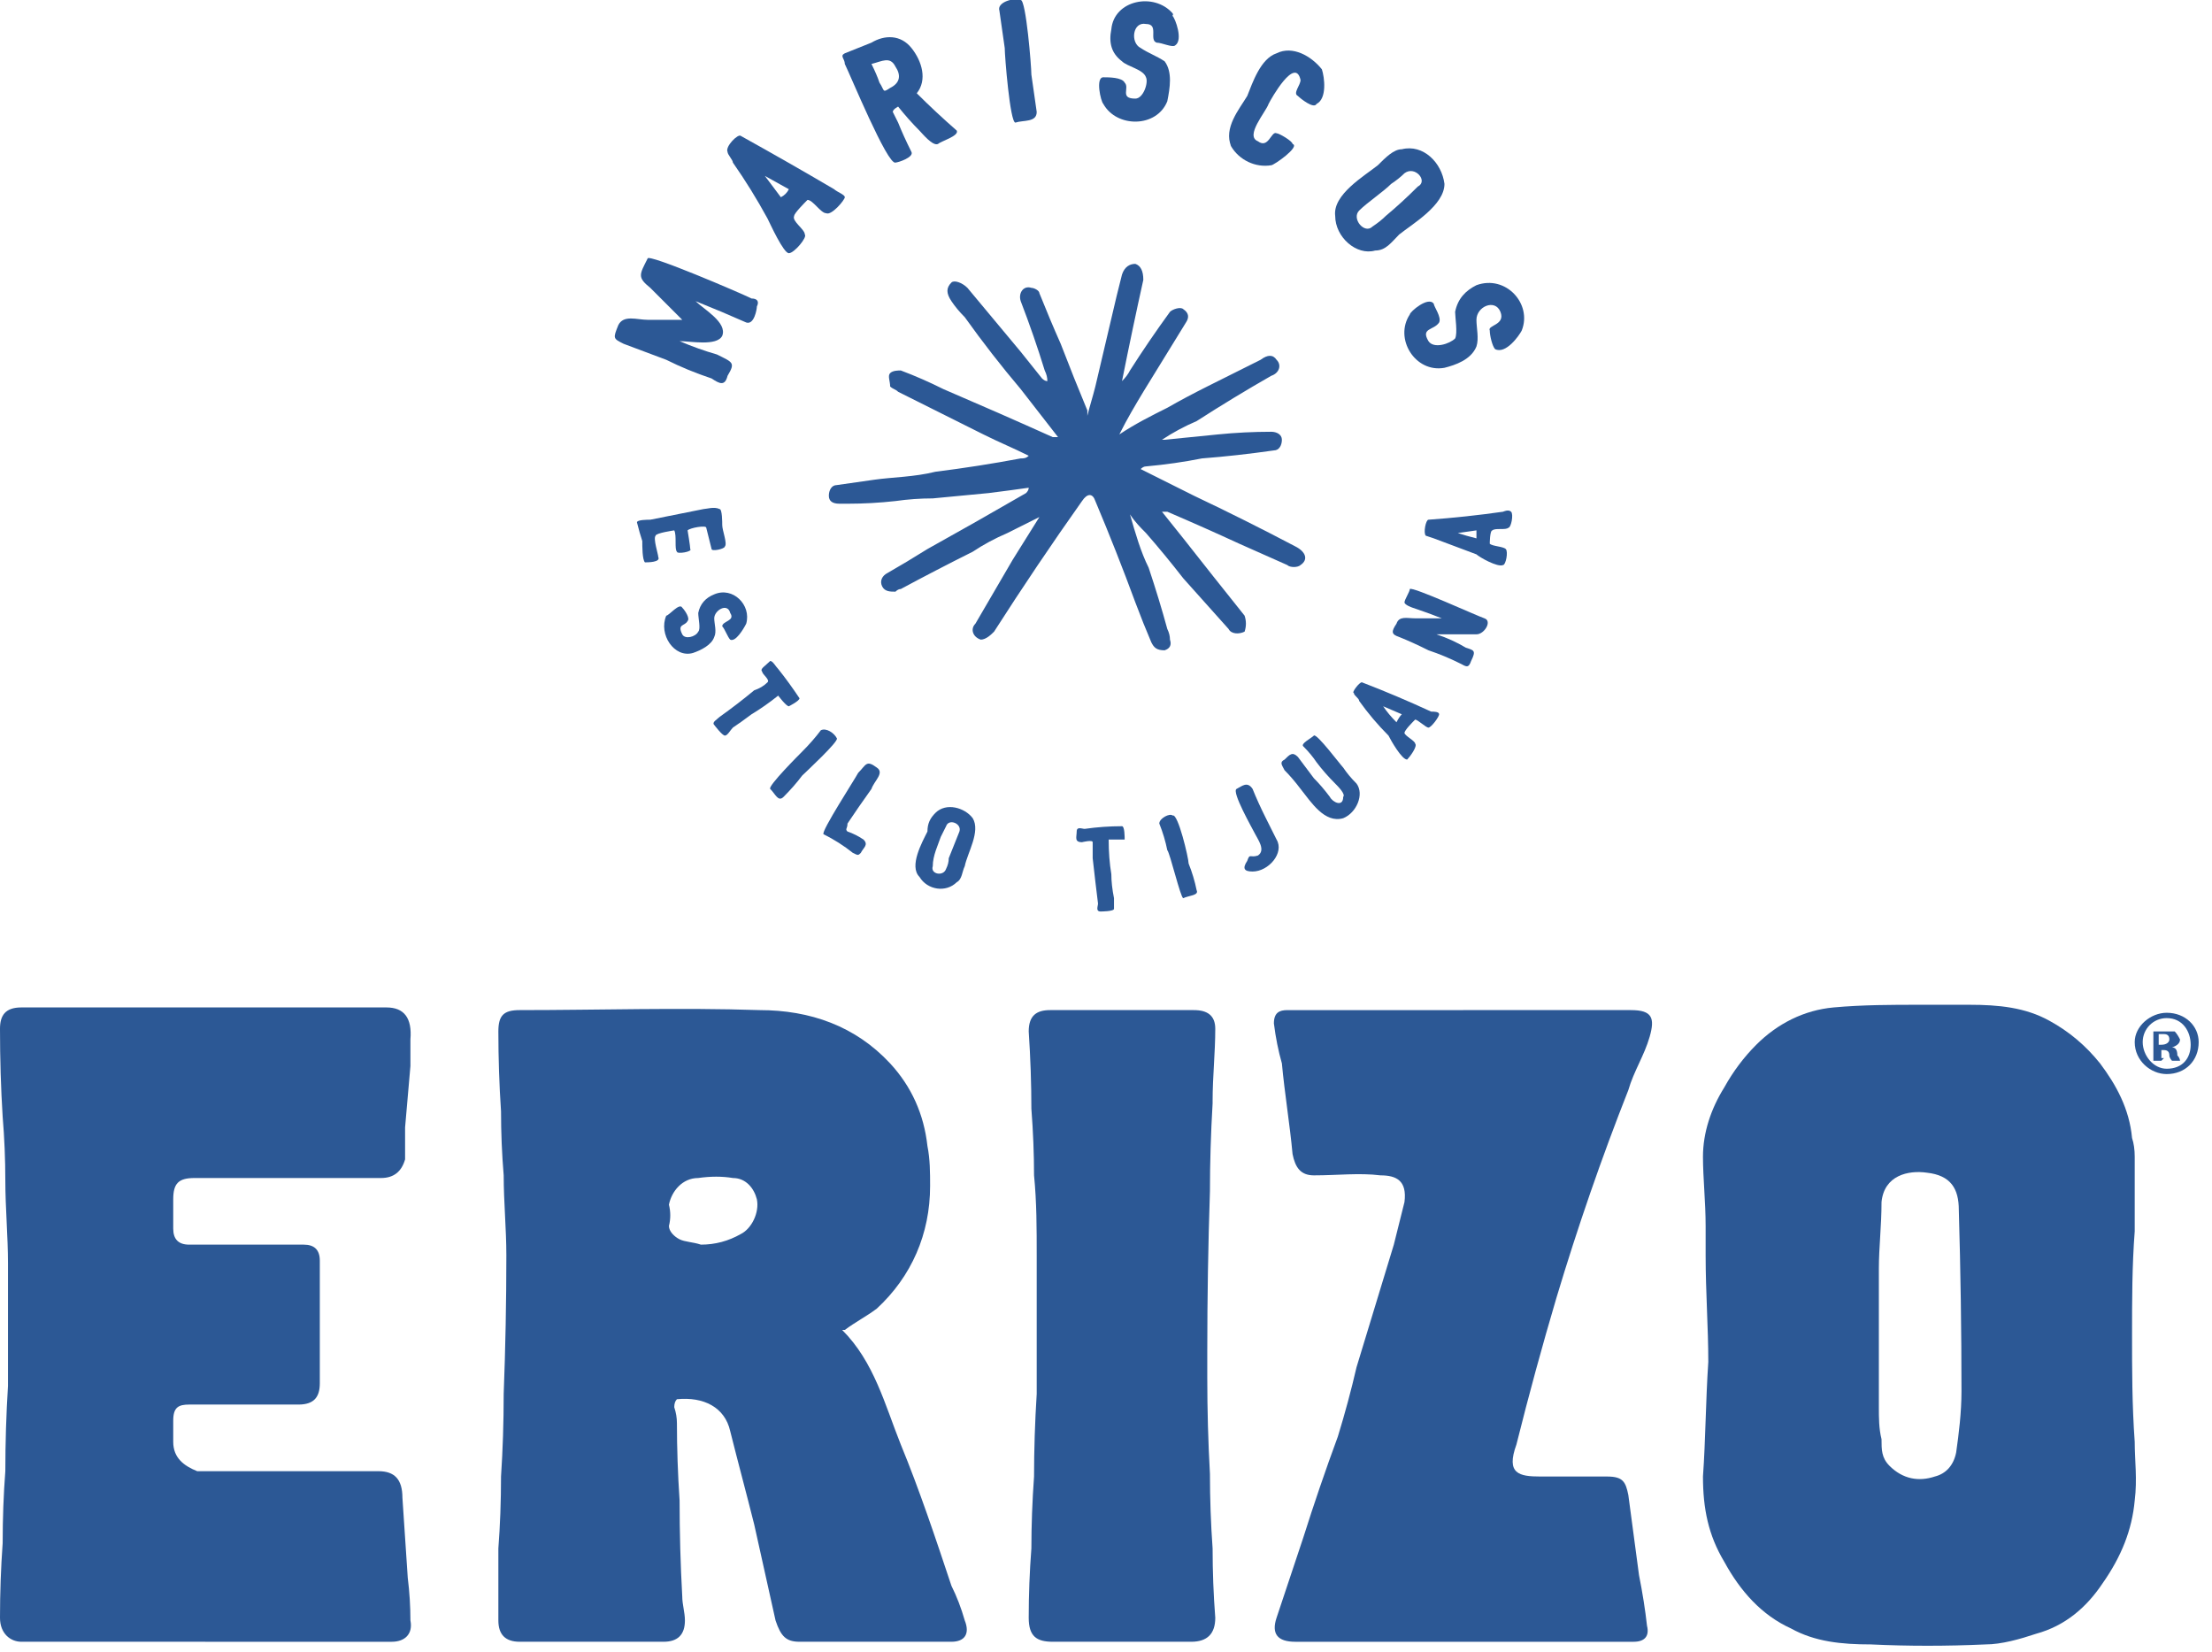 <svg version="1.2" xmlns="http://www.w3.org/2000/svg" viewBox="0 0 83 62" width="83" height="62">
	<title>Logo-Erizo-svg</title>
	<style>
		.s0 { fill: #2c5895 } 
	</style>
	<filter id="f0">
		<feFlood flood-color="#000000" flood-opacity="1" />
		<feBlend mode="normal" in2="SourceGraphic"/>
		<feComposite in2="SourceAlpha" operator="in" />
	</filter>
	<g id="Capa_1-2" filter="url(#f0)">
		<g id="Layer">
			<g id="Layer">
				<path id="Layer" fill-rule="evenodd" class="s0" d="m31.6 49.9c1.2 1.2 1.6 2.8 2.2 4.3 0.7 1.7 1.3 3.5 1.9 5.3q0.3 0.6 0.5 1.3c0.2 0.5 0 0.8-0.5 0.8q-2.8 0-5.7 0c-0.5 0-0.7-0.2-0.9-0.8q-0.4-1.8-0.8-3.6c-0.3-1.2-0.6-2.3-0.9-3.5-0.2-0.9-1-1.3-2-1.2q-0.1 0.1-0.1 0.3 0.1 0.3 0.1 0.6 0 1.4 0.1 2.9 0 1.8 0.1 3.6c0 0.3 0.1 0.6 0.1 0.9q0 0.8-0.8 0.8-2.7 0-5.4 0-0.8 0-0.8-0.8 0-1.3 0-2.7 0.1-1.3 0.1-2.7 0.1-1.5 0.1-3.1 0.1-2.6 0.1-5.2c0-1-0.1-2-0.1-3q-0.1-1.2-0.1-2.4-0.1-1.5-0.1-3c0-0.6 0.2-0.8 0.8-0.8 3 0 6-0.1 9 0 1.9 0 3.6 0.6 4.9 2q1.2 1.3 1.4 3.1c0.1 0.5 0.1 1 0.1 1.5 0 1.8-0.7 3.4-2 4.6-0.4 0.3-0.8 0.5-1.2 0.8zm-5.3-3.2q0.8 0 1.5-0.4c0.4-0.2 0.7-0.8 0.6-1.3-0.1-0.4-0.4-0.8-0.9-0.8q-0.6-0.1-1.3 0c-0.6 0-1 0.5-1.1 1q0.1 0.4 0 0.8c0 0.2 0.2 0.4 0.4 0.5 0.2 0.1 0.5 0.1 0.8 0.2z"/>
				<path id="Layer" fill-rule="evenodd" class="s0" d="m73.9 37.7c1.1 0 2.1 0.1 3 0.6q1.1 0.6 1.9 1.6c0.6 0.8 1.1 1.7 1.2 2.8q0.1 0.3 0.1 0.7 0 1.4 0 2.8c-0.1 1.3-0.1 2.6-0.1 3.9 0 1.3 0 2.6 0.1 4 0 0.7 0.1 1.4 0 2.2-0.1 1.1-0.5 2.1-1.2 3.1-0.6 0.9-1.4 1.6-2.5 1.9-0.6 0.2-1.3 0.4-1.9 0.4q-2.2 0.1-4.3 0c-1.1 0-2.1-0.1-3-0.6-1.1-0.5-1.9-1.4-2.5-2.5-0.6-1-0.8-2-0.8-3.2 0.1-1.4 0.1-2.8 0.2-4.3 0-1.3-0.1-2.6-0.1-4 0-0.3 0-0.7 0-1.1 0-0.9-0.1-1.8-0.1-2.6 0-0.9 0.3-1.8 0.8-2.6q0.5-0.9 1.2-1.6c0.8-0.8 1.8-1.3 2.9-1.4 1.1-0.1 2.2-0.1 3.2-0.1q1 0 1.9 0zm-3.3 16.3c0 0.4 0 0.7 0.3 1 0.5 0.5 1.1 0.6 1.7 0.4 0.4-0.1 0.7-0.4 0.8-0.9 0.1-0.7 0.2-1.5 0.2-2.3q0-3.4-0.1-6.8c0-0.8-0.3-1.3-1.2-1.4-0.7-0.1-1.6 0.1-1.7 1.1 0 0.9-0.1 1.7-0.1 2.5q0 2.6 0 5.2c0 0.4 0 0.8 0.1 1.2z"/>
				<path id="Layer" class="s0" d="m7.7 61.6q-3.4 0-6.9 0c-0.4 0-0.8-0.3-0.8-0.9q0-1.4 0.1-2.8 0-1.4 0.1-2.7 0-1.6 0.1-3.2 0-2.3 0-4.6c0-1-0.1-2.1-0.1-3.1q0-1.2-0.1-2.4-0.1-1.6-0.1-3.3c0-0.5 0.2-0.8 0.8-0.8q6.9 0 13.7 0 1 0 0.9 1.2c0 0.3 0 0.6 0 1q-0.1 1.2-0.2 2.3 0 0.6 0 1.2-0.2 0.7-0.9 0.7-1.1 0-2.1 0-2.5 0-4.9 0c-0.6 0-0.8 0.2-0.8 0.8q0 0.6 0 1.1 0 0.6 0.6 0.6 2.1 0 4.3 0 0.6 0 0.6 0.6 0 2.3 0 4.6c0 0.5-0.2 0.8-0.8 0.8q-2 0-4.1 0c-0.4 0-0.6 0.1-0.6 0.6q0 0.4 0 0.8c0 0.6 0.4 0.9 0.9 1.1q0.4 0 0.8 0 3 0 6 0c0.6 0 0.9 0.3 0.9 1q0.1 1.5 0.2 3 0.1 0.8 0.1 1.6c0.1 0.5-0.2 0.8-0.7 0.8q-2.5 0-5 0-1 0-2 0z"/>
				<path id="Layer" class="s0" d="m54.9 37.9q3.1 0 6.3 0c0.8 0 0.9 0.3 0.7 1-0.2 0.7-0.6 1.3-0.8 2q-1.5 3.8-2.7 7.8-0.8 2.7-1.5 5.5c-0.4 1.1 0.1 1.2 0.9 1.2 0.8 0 1.7 0 2.5 0 0.6 0 0.7 0.2 0.8 0.7q0.2 1.5 0.4 3 0.2 1 0.3 1.9c0.1 0.4-0.1 0.6-0.5 0.6q-0.1 0-0.2 0-6.2 0-12.5 0-1 0-0.7-0.9 0.5-1.5 1-3 0.6-1.9 1.3-3.8 0.4-1.3 0.7-2.6 0.7-2.3 1.4-4.6 0.2-0.8 0.4-1.6c0.1-0.8-0.3-1-0.9-1-0.8-0.1-1.6 0-2.5 0-0.5 0-0.7-0.3-0.8-0.8-0.1-1.1-0.3-2.3-0.4-3.4q-0.2-0.7-0.3-1.5c0-0.4 0.2-0.5 0.5-0.5q3.3 0 6.6 0z"/>
				<path id="Layer" class="s0" d="m42.1 37.9q1.3 0 2.7 0c0.5 0 0.8 0.2 0.8 0.7 0 0.9-0.1 1.8-0.1 2.7q0 0.1 0 0.1-0.1 1.7-0.1 3.3-0.1 3-0.1 6 0 0.5 0 1 0 1.8 0.1 3.6 0 1.4 0.1 2.8 0 1.3 0.1 2.6 0 0.9-0.9 0.9-2.6 0-5.2 0c-0.6 0-0.9-0.2-0.9-0.9q0-1.3 0.1-2.6 0-1.3 0.1-2.7 0-1.5 0.1-3.1 0-2.6 0-5.2c0-1 0-2-0.1-3q0-1.2-0.1-2.5 0-1.4-0.1-2.9c0-0.6 0.3-0.8 0.8-0.8q1.4 0 2.7 0z"/>
			</g>
			<path id="Layer" class="s0" d="m43.7 16.5q1-0.1 2-0.2 1-0.1 2-0.1c0.2 0 0.4 0.1 0.4 0.3 0 0.2-0.1 0.4-0.3 0.4q-1.4 0.2-2.7 0.3-1 0.2-2.1 0.3-0.1 0-0.2 0.1 1 0.5 2 1 1.9 0.9 3.8 1.9c0.4 0.2 0.5 0.5 0.2 0.7-0.1 0.1-0.4 0.1-0.5 0q-0.9-0.4-1.8-0.8-1.3-0.6-2.7-1.2c0 0-0.1 0-0.2 0q0.4 0.5 0.8 1 1.1 1.4 2.3 2.9 0.1 0.3 0 0.6c-0.2 0.1-0.5 0.1-0.6-0.1q-0.9-1-1.7-1.9-0.7-0.9-1.4-1.7c-0.2-0.2-0.4-0.4-0.6-0.7 0.2 0.7 0.4 1.4 0.7 2q0.4 1.2 0.7 2.3 0.1 0.2 0.1 0.4 0.1 0.3-0.2 0.4c-0.3 0-0.4-0.1-0.5-0.3q-0.3-0.7-0.6-1.5-0.7-1.9-1.5-3.8c-0.1-0.3-0.3-0.3-0.5 0q-1.7 2.4-3.3 4.9c-0.1 0.1-0.3 0.3-0.5 0.3-0.3-0.1-0.4-0.4-0.2-0.6q0.7-1.2 1.4-2.4 0.5-0.8 1-1.6-0.6 0.3-1.2 0.6-0.7 0.3-1.3 0.7-1.4 0.7-2.7 1.4-0.1 0-0.2 0.1c-0.2 0-0.4 0-0.5-0.2-0.1-0.2 0-0.4 0.2-0.5q0.7-0.4 1.5-0.9 1.8-1 3.7-2.1 0.1-0.1 0.1-0.2-0.7 0.1-1.5 0.2-1.1 0.1-2.1 0.2-0.7 0-1.4 0.1-0.9 0.1-1.8 0.1-0.1 0-0.3 0-0.4 0-0.4-0.3c0-0.2 0.1-0.4 0.3-0.4q0.7-0.1 1.4-0.2c0.7-0.1 1.5-0.1 2.3-0.3q1.6-0.2 3.2-0.5c0.1 0 0.2 0 0.3-0.1-0.6-0.3-1.1-0.5-1.7-0.8q-1.6-0.8-3.2-1.6c-0.1-0.1-0.2-0.1-0.3-0.2 0-0.2-0.1-0.4 0-0.5 0.1-0.1 0.3-0.1 0.4-0.1q0.8 0.3 1.6 0.7 2.1 0.9 4.1 1.8 0.1 0 0.2 0-0.7-0.9-1.4-1.8-1.1-1.3-2.1-2.7-0.3-0.3-0.5-0.6c-0.2-0.3-0.2-0.5 0-0.7 0.1-0.1 0.4 0 0.6 0.2q1 1.2 2 2.4 0.4 0.5 0.8 1 0.1 0.1 0.2 0.1 0-0.2-0.1-0.4-0.4-1.3-0.9-2.6c-0.1-0.3 0.1-0.6 0.4-0.5 0.1 0 0.3 0.1 0.3 0.2q0.4 1 0.8 1.9 0.5 1.3 1 2.5 0 0.1 0 0.2c0.1-0.4 0.2-0.7 0.3-1.1q0.4-1.7 0.8-3.4 0.1-0.4 0.2-0.8c0.1-0.3 0.3-0.4 0.5-0.4q0.3 0.1 0.3 0.6-0.4 1.8-0.8 3.8 0.2-0.2 0.3-0.4 0.7-1.1 1.5-2.2c0.1-0.1 0.4-0.2 0.5-0.1q0.3 0.2 0.1 0.5-0.8 1.3-1.6 2.6c-0.3 0.5-0.6 1-0.9 1.6 0.6-0.4 1.2-0.7 1.8-1q0.7-0.4 1.5-0.8 1-0.5 2-1 0.4-0.3 0.6 0c0.2 0.2 0.1 0.5-0.2 0.6q-1.4 0.8-2.8 1.7-0.7 0.3-1.3 0.7z"/>
			<g id="Layer">
				<path id="Layer" class="s0" d="m28.2 11.2c0.2 0 0.3 0.1 0.2 0.3 0 0.1-0.1 0.7-0.4 0.6q-0.9-0.4-1.9-0.8c0.3 0.3 1.2 0.8 1 1.3-0.2 0.4-1.2 0.2-1.6 0.2q0.7 0.3 1.4 0.5c0.6 0.3 0.7 0.3 0.4 0.8-0.1 0.4-0.3 0.3-0.6 0.1q-0.9-0.3-1.7-0.7-0.8-0.3-1.6-0.6c-0.4-0.2-0.4-0.2-0.2-0.7 0.2-0.4 0.7-0.2 1.1-0.2q0.7 0 1.3 0-0.6-0.6-1.2-1.2c-0.5-0.4-0.4-0.5-0.1-1.1 0-0.2 3.5 1.3 3.9 1.5z"/>
				<path id="Layer" fill-rule="evenodd" class="s0" d="m31.3 7.1c0.1 0.1 0.4 0.2 0.4 0.3 0 0.1-0.5 0.7-0.7 0.6-0.2 0-0.5-0.5-0.7-0.5-0.1 0.1-0.5 0.5-0.5 0.6-0.1 0.2 0.4 0.5 0.4 0.7 0.1 0.1-0.4 0.7-0.6 0.7-0.2 0-0.7-1.1-0.8-1.3q-0.6-1.1-1.3-2.1c0-0.1-0.2-0.3-0.2-0.4-0.1-0.2 0.4-0.7 0.5-0.6q1.8 1 3.5 2zm-2.6-0.5q0.3 0.4 0.6 0.8 0.2-0.1 0.3-0.3z"/>
				<path id="Layer" fill-rule="evenodd" class="s0" d="m35.9 4.9c0.1 0.2-0.6 0.4-0.7 0.5-0.2 0.1-0.6-0.4-0.7-0.5q-0.4-0.4-0.8-0.9c0 0-0.2 0.1-0.2 0.2q0.1 0.2 0.2 0.4 0.2 0.5 0.5 1.1c0.1 0.2-0.5 0.4-0.6 0.4-0.3 0.1-1.7-3.3-1.9-3.7 0-0.2-0.2-0.3 0-0.4q0.5-0.2 1-0.4c0.5-0.3 1.1-0.3 1.5 0.2 0.4 0.5 0.6 1.2 0.2 1.7q0.7 0.7 1.5 1.4zm-2.9-1.8c0.2 0.3 0.1 0.4 0.4 0.2 0.4-0.2 0.4-0.5 0.2-0.8-0.2-0.4-0.5-0.2-0.9-0.1q0.2 0.4 0.3 0.7z"/>
				<path id="Layer" class="s0" d="m37.7 1.8q-0.1-0.7-0.2-1.4c-0.1-0.3 0.5-0.5 0.8-0.4 0.2 0 0.4 2.5 0.4 2.8q0.1 0.7 0.2 1.4c0 0.4-0.5 0.3-0.8 0.4-0.2 0-0.4-2.5-0.4-2.8z"/>
				<path id="Layer" class="s0" d="m44 0.6c0.1 0.1 0.4 0.9 0.1 1.1-0.1 0.1-0.5-0.1-0.7-0.1-0.3-0.1 0.1-0.7-0.4-0.7-0.5-0.1-0.6 0.7-0.2 0.9 0.3 0.2 0.6 0.3 0.9 0.5 0.3 0.4 0.2 1 0.1 1.5-0.4 1-1.9 1-2.4 0.1-0.1-0.1-0.3-1 0-1 0.2 0 0.7 0 0.8 0.2 0.2 0.2-0.2 0.6 0.4 0.6 0.3 0 0.5-0.6 0.4-0.8-0.1-0.3-0.7-0.4-0.9-0.6-0.4-0.3-0.5-0.7-0.4-1.2 0.1-1.1 1.6-1.4 2.3-0.6 0.1 0.2-0.1-0.1 0 0z"/>
				<path id="Layer" class="s0" d="m46.2 5.5c-0.3-0.7 0.3-1.4 0.6-1.9 0.2-0.5 0.5-1.4 1.1-1.6 0.6-0.3 1.3 0.1 1.7 0.6 0.1 0.3 0.2 1.1-0.2 1.3-0.1 0.2-0.6-0.2-0.7-0.3-0.2-0.1 0.1-0.4 0.1-0.6-0.2-0.9-1.1 0.7-1.2 0.9-0.1 0.3-0.9 1.2-0.4 1.4 0.4 0.3 0.5-0.4 0.7-0.3 0.1 0 0.6 0.3 0.6 0.4 0.3 0.1-0.7 0.8-0.8 0.8-0.6 0.1-1.2-0.2-1.5-0.7-0.1-0.2 0.1 0.1 0 0z"/>
				<path id="Layer" fill-rule="evenodd" class="s0" d="m52.5 8.8c-0.3 0.3-0.5 0.6-0.9 0.6-0.7 0.2-1.5-0.5-1.5-1.3-0.1-0.8 1.1-1.5 1.6-1.9 0.3-0.3 0.6-0.6 0.9-0.6 0.8-0.2 1.5 0.5 1.6 1.3 0 0.8-1.2 1.5-1.7 1.9zm0.2-2.3q-0.2 0.2-0.5 0.4c-0.3 0.3-0.9 0.7-1.2 1-0.3 0.3 0.2 0.9 0.5 0.6q0.3-0.2 0.5-0.4 0.6-0.5 1.2-1.1c0.4-0.2-0.1-0.8-0.5-0.5z"/>
				<path id="Layer" class="s0" d="m57.1 12.4c-0.1 0.2-0.6 0.9-1 0.7-0.1-0.1-0.2-0.5-0.2-0.7-0.1-0.2 0.6-0.2 0.4-0.7-0.2-0.5-0.9-0.2-0.9 0.3 0 0.3 0.1 0.7 0 1-0.2 0.5-0.8 0.7-1.2 0.8-1.1 0.2-1.9-1.1-1.3-2 0-0.1 0.7-0.7 0.9-0.4 0 0.1 0.3 0.5 0.2 0.7-0.2 0.3-0.7 0.2-0.4 0.7 0.2 0.3 0.8 0.1 1-0.1 0.1-0.2 0-0.8 0-1 0.1-0.5 0.4-0.8 0.8-1 1.1-0.4 2.1 0.7 1.7 1.7-0.1 0.2 0-0.1 0 0z"/>
			</g>
			<g id="Layer">
				<path id="Layer" class="s0" d="m24.4 19.5q1-0.2 2-0.4c0.1 0 0.4-0.1 0.6 0 0.1 0 0.1 0.5 0.1 0.6 0 0.2 0.2 0.7 0.1 0.8 0 0.1-0.5 0.2-0.5 0.1q-0.1-0.4-0.2-0.8c0-0.1-0.6 0-0.7 0.1 0 0 0.1 0.6 0.1 0.7 0.1 0.1-0.5 0.2-0.5 0.1-0.1-0.1 0-0.6-0.1-0.8 0 0-0.7 0.1-0.7 0.2-0.1 0.1 0.1 0.7 0.1 0.8 0.1 0.2-0.4 0.2-0.5 0.2-0.1-0.1-0.1-0.6-0.1-0.8q-0.1-0.3-0.2-0.7c0-0.1 0.4-0.1 0.5-0.1z"/>
				<path id="Layer" class="s0" d="m28 23.4c-0.1 0.2-0.4 0.7-0.6 0.6-0.1-0.1-0.2-0.4-0.3-0.5 0-0.2 0.5-0.2 0.3-0.5-0.1-0.4-0.6-0.1-0.6 0.2 0 0.2 0.1 0.5 0 0.7-0.1 0.3-0.5 0.5-0.8 0.6-0.7 0.2-1.3-0.7-1-1.4 0.1 0 0.5-0.5 0.6-0.3 0.1 0.1 0.3 0.4 0.2 0.5-0.1 0.2-0.4 0.1-0.2 0.5 0.1 0.2 0.5 0.1 0.6-0.1 0.1-0.1 0-0.5 0-0.7q0.1-0.5 0.6-0.7c0.7-0.3 1.4 0.4 1.2 1.1-0.1 0.1 0-0.1 0 0z"/>
				<path id="Layer" class="s0" d="m29.6 26.5c-0.1 0-0.4-0.4-0.4-0.4q-0.5 0.4-1 0.7-0.4 0.3-0.7 0.5c-0.1 0.1-0.2 0.3-0.3 0.3-0.1 0-0.4-0.4-0.4-0.4-0.1-0.1 0.1-0.2 0.2-0.3q0.7-0.5 1.3-1 0.3-0.1 0.5-0.3c0.1-0.1-0.2-0.3-0.2-0.4-0.1-0.1 0.1-0.2 0.3-0.4 0.1 0 0.2 0.2 0.3 0.3q0.4 0.5 0.8 1.1c0 0.1-0.4 0.3-0.4 0.3z"/>
				<path id="Layer" class="s0" d="m30.1 28.2q0.4-0.4 0.7-0.8c0.2-0.1 0.5 0.1 0.6 0.3 0.1 0.1-1.2 1.3-1.3 1.4q-0.3 0.4-0.7 0.8c-0.2 0.2-0.3-0.1-0.5-0.3-0.1-0.1 1.1-1.3 1.2-1.4z"/>
				<path id="Layer" class="s0" d="m32.2 29c0.3-0.3 0.3-0.5 0.7-0.2 0.3 0.2-0.1 0.5-0.2 0.8q-0.5 0.7-0.9 1.3c0 0.2-0.1 0.2 0 0.3q0.3 0.1 0.6 0.3c0.2 0.2 0 0.3-0.1 0.5-0.1 0.1-0.1 0.1-0.3 0q-0.5-0.4-1.1-0.7c-0.1-0.1 1.2-2.1 1.3-2.3z"/>
				<path id="Layer" fill-rule="evenodd" class="s0" d="m36.2 32.5c-0.1 0.2-0.1 0.5-0.3 0.6-0.4 0.4-1.1 0.3-1.4-0.2-0.4-0.4 0.1-1.3 0.3-1.7 0-0.3 0.1-0.5 0.3-0.7 0.4-0.4 1.1-0.2 1.4 0.2 0.3 0.5-0.2 1.3-0.3 1.8zm-0.7-1.5q-0.1 0.2-0.2 0.4c-0.1 0.3-0.3 0.7-0.3 1.1-0.1 0.3 0.4 0.4 0.5 0.1q0.1-0.2 0.1-0.4 0.2-0.5 0.4-1c0.1-0.3-0.4-0.5-0.5-0.2z"/>
				<path id="Layer" class="s0" d="m42.1 31.5h-0.5q0 0.7 0.1 1.3 0 0.4 0.1 0.9c0 0 0 0.3 0 0.4 0 0.1-0.5 0.1-0.5 0.1-0.2 0-0.1-0.2-0.1-0.3q-0.1-0.8-0.2-1.7 0-0.3 0-0.6c0-0.1-0.4 0-0.4 0-0.3 0-0.2-0.2-0.2-0.4 0-0.2 0.2-0.1 0.3-0.1q0.7-0.1 1.4-0.1c0.1 0 0.1 0.4 0.1 0.5z"/>
				<path id="Layer" class="s0" d="m43.8 31.9q-0.1-0.5-0.3-1c0-0.2 0.4-0.4 0.5-0.3 0.2-0.1 0.6 1.6 0.6 1.8q0.2 0.5 0.3 1c0.1 0.2-0.3 0.2-0.5 0.3-0.1 0-0.5-1.7-0.6-1.8z"/>
				<path id="Layer" class="s0" d="m47 32.7c-0.3 0-0.4-0.1-0.2-0.4 0.1-0.3 0.1-0.1 0.4-0.2 0.3-0.2 0-0.6-0.1-0.8-0.1-0.2-0.9-1.6-0.7-1.7 0.2-0.1 0.4-0.3 0.6 0q0.2 0.5 0.5 1.1 0.2 0.4 0.4 0.8c0.3 0.5-0.3 1.2-0.9 1.2-0.1 0 0.2 0 0 0z"/>
				<path id="Layer" class="s0" d="m50.4 28.8q0.2 0.3 0.5 0.6c0.3 0.4 0 1.1-0.5 1.3-0.7 0.2-1.2-0.6-1.6-1.1q-0.3-0.4-0.6-0.7c-0.1-0.2-0.2-0.3 0-0.4 0.2-0.2 0.3-0.3 0.5-0.1q0.3 0.4 0.6 0.8 0.3 0.3 0.6 0.7c0.1 0.2 0.5 0.4 0.5 0 0.1-0.1-0.2-0.4-0.3-0.5q-0.4-0.4-0.7-0.8-0.2-0.3-0.5-0.6c-0.1-0.1 0.3-0.3 0.4-0.4 0.1-0.1 1 1.1 1.1 1.2z"/>
				<path id="Layer" fill-rule="evenodd" class="s0" d="m53.7 26.7c0.1 0 0.3 0 0.3 0.1 0 0.1-0.3 0.5-0.4 0.5-0.1 0-0.4-0.3-0.5-0.3-0.1 0.1-0.4 0.4-0.4 0.5 0 0.1 0.4 0.3 0.4 0.4 0.1 0.1-0.2 0.5-0.3 0.6-0.2 0-0.6-0.7-0.7-0.9q-0.6-0.6-1.1-1.3c0-0.1-0.2-0.2-0.2-0.3-0.1 0 0.2-0.4 0.3-0.4q1.3 0.5 2.6 1.1zm-1.8-0.2q0.2 0.3 0.5 0.6 0.1-0.2 0.2-0.3z"/>
				<path id="Layer" class="s0" d="m55.7 23.2c0.3 0.1 0 0.6-0.3 0.6q-0.7 0-1.5 0 0.6 0.2 1.1 0.5c0.3 0.1 0.4 0.1 0.2 0.5-0.1 0.3-0.2 0.2-0.4 0.1q-0.6-0.3-1.2-0.5-0.6-0.3-1.1-0.5c-0.3-0.1-0.3-0.2-0.1-0.5 0.1-0.3 0.4-0.2 0.7-0.2q0.5 0 1 0-0.5-0.2-1.1-0.4c0 0-0.3-0.1-0.3-0.2 0-0.1 0.2-0.4 0.2-0.5 0.1-0.1 2.5 1 2.8 1.1z"/>
				<path id="Layer" fill-rule="evenodd" class="s0" d="m56.4 19.2c0 0 0.2-0.1 0.3 0 0.1 0.1 0 0.6-0.1 0.6-0.1 0.1-0.5 0-0.6 0.1-0.1 0-0.1 0.5-0.1 0.5 0.1 0.1 0.5 0.1 0.6 0.2 0.1 0.1 0 0.6-0.1 0.6-0.2 0.1-0.9-0.3-1-0.4q-0.8-0.3-1.6-0.6l-0.3-0.1c-0.1-0.1 0-0.6 0.1-0.6q1.4-0.1 2.8-0.3zm-1.7 0.8q0.3 0.1 0.7 0.2 0-0.1 0-0.3z"/>
			</g>
			<path id="Layer" fill-rule="evenodd" class="s0" d="m82.5 39.1c0 0.7-0.5 1.2-1.2 1.2-0.6 0-1.2-0.5-1.2-1.2 0-0.6 0.6-1.1 1.2-1.1 0.7 0 1.2 0.5 1.2 1.1zm-2.1 0c0 0.5 0.4 1 0.9 1 0.6 0 0.9-0.4 0.9-0.9 0-0.5-0.3-1-0.9-1-0.5 0-0.9 0.4-0.9 0.9zm0.4 0.7v-1.1q0.2 0 0.4 0c0.3 0 0.4 0 0.4 0q0.1 0.1 0.2 0.3 0 0.2-0.3 0.3 0.2 0 0.2 0.3c0.1 0.1 0.1 0.2 0.1 0.2h-0.3c0 0-0.1-0.1-0.1-0.2q0-0.2-0.2-0.2h-0.1v0.4zm0.3 0v-0.1h0.1zm-0.1-0.6h0.1c0.2 0 0.3-0.1 0.3-0.2q0-0.2-0.2-0.2-0.1 0-0.2 0z"/>
		</g>
	</g>
</svg>